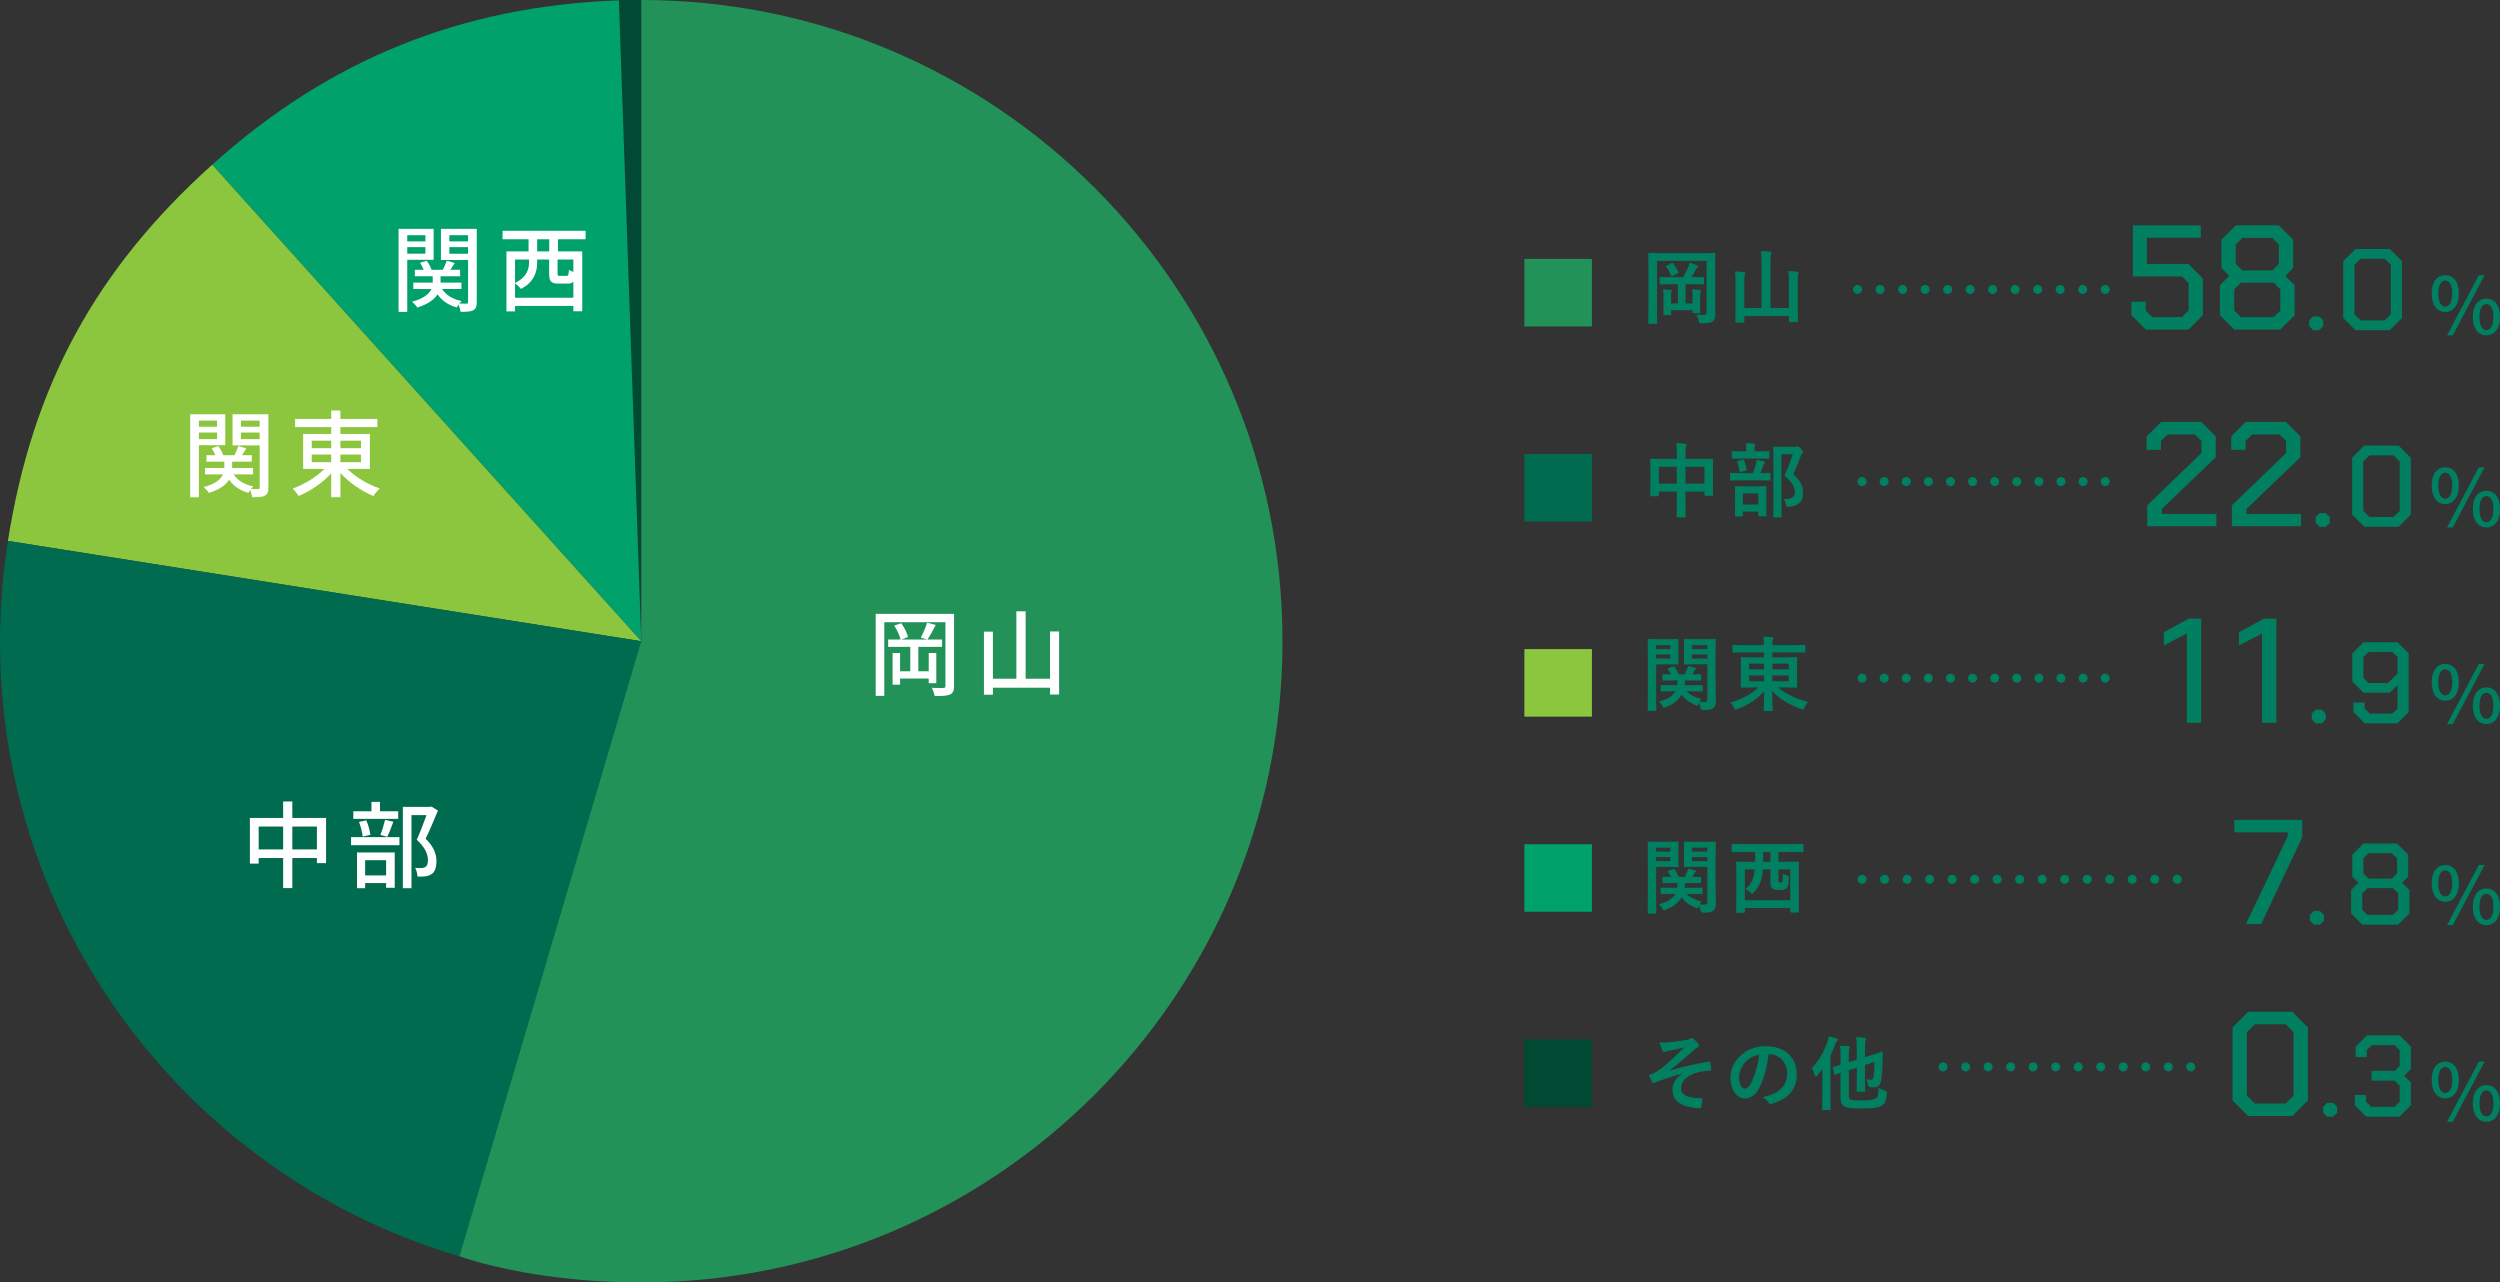 <?xml version="1.0" encoding="UTF-8"?><svg id="_レイヤー_2" xmlns="http://www.w3.org/2000/svg" viewBox="0 0 555.26 284.84"><rect x="0" y="0" width="555.26" height="284.84" fill="#333333" stroke="none"/><defs><style>.cls-1{fill:#008060;}.cls-1,.cls-2,.cls-3,.cls-4,.cls-5,.cls-6,.cls-7{stroke-width:0px;}.cls-2{fill:#00a16b;}.cls-8,.cls-9,.cls-10{fill:none;stroke:#008060;stroke-linecap:round;stroke-linejoin:round;stroke-width:2px;}.cls-3{fill:#8cc63f;}.cls-4{fill:#004932;}.cls-9{stroke-dasharray:0 0 0 5;}.cls-5{fill:#239258;}.cls-6{fill:#006b4f;}.cls-7{fill:#fff;}.cls-10{stroke-dasharray:0 0 0 4.909;}</style></defs><g id="_モーダル"><path class="cls-1" d="M380.941,66.729c0,1.566.055,2.503.036,3.115-.018.666-.144,1.152-.521,1.494-.36.288-.883.468-2.485.468-.54,0-.576-.018-.684-.558-.091-.486-.307-1.026-.522-1.387.666.072,1.242.09,1.692.09s.576-.18.576-.63v-11.379h-11.001v10.515c0,2.106.036,3.169.036,3.277,0,.18-.019.198-.217.198h-1.566c-.18,0-.198-.019-.198-.198,0-.126.036-1.333.036-3.764v-7.778c0-2.448-.036-3.69-.036-3.799,0-.198.019-.216.198-.216.126,0,.721.036,2.413.036h9.669c1.692,0,2.286-.036,2.413-.036.18,0,.197.018.197.216,0,.108-.036,1.404-.036,3.854v6.481ZM371.093,63.128c-1.603,0-2.16.035-2.269.035-.18,0-.198-.018-.198-.197v-1.225c0-.198.019-.216.198-.216.108,0,.666.036,2.269.036h2.719c.45-.757.847-1.566,1.135-2.233.126-.27.216-.558.306-.99.576.162,1.188.378,1.639.595.162.071.252.144.252.252,0,.144-.072.198-.18.288-.126.107-.216.198-.324.414-.234.45-.576,1.116-.918,1.675h.252c1.584,0,2.143-.036,2.25-.036.198,0,.217.018.217.216v1.225c0,.18-.019.197-.217.197-.107,0-.666-.035-2.25-.035h-1.603v4.267h1.548v-1.44c0-.756,0-1.17-.107-1.692.576.019,1.26.054,1.729.108.144.018.233.072.233.18,0,.108-.035.198-.09.288-.072.108-.09.288-.09,1.152v1.963c0,.846.036,1.296.036,1.404,0,.18-.019.198-.198.198h-1.296c-.198,0-.217-.019-.217-.198v-.468h-4.771v.882c0,.198-.018.216-.216.216h-1.296c-.181,0-.198-.018-.198-.216,0-.108.036-.54.036-1.513v-2.286c0-.828-.019-1.188-.108-1.692.559.018,1.242.054,1.711.107.18.019.252.072.252.162,0,.126-.055.216-.108.342-.054.127-.072.343-.072,1.099v1.404h1.513v-4.267h-1.566ZM371.255,58.464c.216-.107.252-.107.378.055.433.558.811,1.188,1.152,1.908.09.18.036.198-.198.324l-1.044.54c-.252.108-.306.09-.378-.09-.288-.685-.666-1.387-1.062-1.927-.126-.162-.09-.18.145-.306l1.008-.505Z"/><path class="cls-1" d="M397.323,62.552c0-1.099-.036-1.639-.126-2.341.702.018,1.404.071,2.017.144.18.036.288.108.288.198,0,.145-.054.234-.108.378-.09.198-.107.504-.107,1.801v5.51c0,1.98.036,2.988.036,3.097,0,.181-.019.198-.198.198h-1.603c-.181,0-.198-.018-.198-.198v-1.134h-9.903v1.242c0,.18-.018.198-.197.198h-1.585c-.198,0-.216-.019-.216-.198,0-.126.036-1.135.036-3.115v-5.726c0-1.08-.019-1.62-.108-2.323.685.019,1.387.055,2.017.145.162.018.288.108.288.198,0,.126-.072.233-.108.36-.09.216-.126.576-.126,1.62v5.798h3.817v-9.903c0-1.278-.036-1.836-.144-2.736.666.018,1.44.054,2.07.126.162.018.271.107.271.198,0,.144-.055.233-.108.378-.072.216-.09.666-.09,1.998v9.939h4.087v-5.852Z"/><path class="cls-1" d="M540.086,65.186c0-2.59,1.208-4.06,3.011-4.06s3.027,1.47,3.027,4.06c0,2.591-1.225,4.096-3.027,4.096s-3.011-1.505-3.011-4.096ZM544.654,65.186c0-1.995-.647-2.87-1.558-2.87-.893,0-1.54.875-1.54,2.87,0,1.979.647,2.905,1.54,2.905.91,0,1.558-.927,1.558-2.905ZM550.552,61.126h1.278l-7.054,13.354h-1.277l7.053-13.354ZM549.222,70.402c0-2.59,1.226-4.061,3.028-4.061,1.785,0,3.01,1.471,3.01,4.061,0,2.591-1.225,4.078-3.01,4.078-1.803,0-3.028-1.487-3.028-4.078ZM553.79,70.402c0-1.995-.647-2.87-1.54-2.87-.91,0-1.54.875-1.54,2.87,0,1.978.63,2.905,1.54,2.905.893,0,1.54-.928,1.54-2.905Z"/><path class="cls-1" d="M473.391,69.999v-2.977h3.175v1.951l1.455,1.455h6.615l1.455-1.455v-6.152l-1.455-1.422h-10.915v-11.345h15.083v2.745h-11.974v5.821h9.195l3.241,3.241v8.137l-3.208,3.208h-9.46l-3.208-3.208Z"/><path class="cls-1" d="M493.05,69.999v-6.648l2.084-2.084-1.753-1.753v-6.251l3.208-3.208h9.525l3.209,3.208v6.251l-1.753,1.753,2.083,2.084v6.648l-3.208,3.208h-10.188l-3.208-3.208ZM504.99,70.429l1.488-1.455v-4.697l-1.488-1.488h-7.276l-1.488,1.488v4.697l1.488,1.455h7.276ZM504.659,60.077l1.488-1.455v-4.333l-1.488-1.455h-6.615l-1.488,1.455v4.333l1.488,1.455h6.615Z"/><path class="cls-1" d="M512.874,72.456v-1.288l.876-.876h1.365l.876.876v1.288l-.876.876h-1.365l-.876-.876Z"/><path class="cls-1" d="M520.449,70.627v-12.624l2.705-2.705h7.626l2.705,2.705v12.624l-2.705,2.705h-7.626l-2.705-2.705ZM529.647,71.168l1.365-1.365v-10.976l-1.365-1.365h-5.358l-1.366,1.365v10.976l1.366,1.365h5.358Z"/><line class="cls-8" x1="412.571" y1="64.292" x2="412.571" y2="64.292"/><line class="cls-9" x1="417.571" y1="64.292" x2="465.071" y2="64.292"/><line class="cls-8" x1="467.571" y1="64.292" x2="467.571" y2="64.292"/><path class="cls-1" d="M372.425,100.726c0-1.008-.035-1.656-.144-2.305.666.019,1.387.055,1.999.126.162.019.306.091.306.217s-.036.252-.09.359c-.09.217-.145.612-.145,1.459v1.351h3.493c1.729,0,2.323-.036,2.449-.036.18,0,.197.018.197.198,0,.107-.035.666-.035,2.232v2.089c0,2.881.035,3.402.035,3.511,0,.18-.018.198-.197.198h-1.531c-.18,0-.197-.019-.197-.198v-.756h-4.214v2.214c0,2.143.036,3.241.036,3.331,0,.181-.018.198-.198.198h-1.603c-.18,0-.197-.018-.197-.198,0-.107.035-1.17.035-3.295v-2.25h-3.979v.828c0,.197-.019.216-.198.216h-1.53c-.181,0-.198-.019-.198-.216,0-.108.036-.648.036-3.529v-1.854c0-1.837-.036-2.413-.036-2.521,0-.181.018-.198.198-.198.126,0,.72.036,2.448.036h3.259v-1.207ZM368.446,107.424h3.979v-3.745h-3.979v3.745ZM374.352,103.679v3.745h4.214v-3.745h-4.214Z"/><path class="cls-1" d="M386.733,106.686c-1.639,0-2.196.036-2.305.036-.162,0-.18-.018-.18-.198v-1.296c0-.181.018-.198.18-.198.108,0,.666.036,2.305.036h2.611c.323-.828.504-1.44.666-2.053.072-.271.107-.522.144-.9.486.09,1.099.216,1.566.36.162.054.271.107.271.233,0,.127-.072.217-.145.289-.107.107-.18.27-.233.414-.162.521-.343,1.025-.612,1.656,1.404,0,1.927-.036,2.034-.036.181,0,.198.018.198.198v1.296c0,.181-.018.198-.198.198-.107,0-.666-.036-2.286-.036h-4.016ZM387.058,101.843c-1.584,0-2.106.035-2.215.035-.18,0-.198-.018-.198-.197v-1.261c0-.198.019-.216.198-.216.108,0,.631.036,2.215.036h.811v-.324c0-.648-.019-1.081-.108-1.495.648.019,1.206.072,1.818.126.181.019.288.091.288.162,0,.126-.054.217-.126.36-.054.126-.072.342-.072.864v.307h.919c1.566,0,2.088-.036,2.196-.036.181,0,.198.018.198.216v1.261c0,.18-.018.197-.198.197-.108,0-.63-.035-2.196-.035h-3.529ZM385.527,114.716c-.181,0-.198-.018-.198-.18,0-.126.036-.576.036-3.043v-1.297c0-1.404-.036-1.89-.036-2.016,0-.181.018-.198.198-.198.126,0,.594.036,1.998.036h2.593c1.404,0,1.891-.036,1.999-.036.198,0,.216.018.216.198,0,.107-.036.611-.036,1.764v1.495c0,2.467.036,2.917.036,3.024,0,.198-.018.216-.216.216h-1.387c-.18,0-.198-.018-.198-.216v-.828h-3.421v.9c0,.162-.018.18-.198.18h-1.386ZM386.68,104.814c-.271.071-.288.036-.324-.181-.108-.666-.271-1.386-.504-1.98-.072-.198-.036-.198.198-.27l.99-.271c.216-.054.27-.036.342.145.216.558.45,1.296.576,1.98.036.197,0,.197-.216.27l-1.062.307ZM387.111,112.052h3.421v-2.467h-3.421v2.467ZM398.545,99.249c.216,0,.378-.018.45-.054.108-.036.18-.054.271-.054.144,0,.288.072.756.54.378.433.433.594.433.738,0,.144-.072.234-.162.324-.127.09-.217.252-.379.666-.521,1.387-1.026,2.61-1.638,3.907,1.836,1.656,2.196,2.736,2.196,4.213,0,1.873-1.062,2.863-3.169,3.062q-.559.054-.648-.54c-.09-.522-.27-.919-.504-1.188,1.692.036,2.503-.414,2.503-1.477,0-1.135-.414-2.017-2.323-3.781.738-1.53,1.314-3.025,1.854-4.718h-2.521v10.083c0,2.413.036,3.674.036,3.764,0,.18-.018.198-.198.198h-1.44c-.198,0-.216-.019-.216-.198,0-.108.036-1.297.036-3.745v-7.778c0-2.467-.036-3.673-.036-3.8,0-.18.018-.197.216-.197.108,0,.595.035,1.603.035h2.881Z"/><path class="cls-1" d="M540.086,107.851c0-2.59,1.208-4.059,3.011-4.059s3.027,1.469,3.027,4.059c0,2.592-1.225,4.096-3.027,4.096s-3.011-1.504-3.011-4.096ZM544.654,107.851c0-1.994-.647-2.869-1.558-2.869-.893,0-1.54.875-1.54,2.869,0,1.979.647,2.906,1.54,2.906.91,0,1.558-.928,1.558-2.906ZM550.552,103.792h1.278l-7.054,13.354h-1.277l7.053-13.354ZM549.222,113.068c0-2.59,1.226-4.061,3.028-4.061,1.785,0,3.01,1.471,3.01,4.061s-1.225,4.078-3.01,4.078c-1.803,0-3.028-1.488-3.028-4.078ZM553.79,113.068c0-1.996-.647-2.871-1.54-2.871-.91,0-1.54.875-1.54,2.871,0,1.977.63,2.904,1.54,2.904.893,0,1.54-.928,1.54-2.904Z"/><path class="cls-1" d="M476.911,112.242l12.039-11.609v-2.678l-1.455-1.455h-6.086l-1.455,1.455v1.951h-3.176v-2.977l3.208-3.209h8.931l3.208,3.209v4.631l-11.973,11.477v1.092h12.105v2.744h-15.347v-4.631Z"/><path class="cls-1" d="M495.708,112.242l12.039-11.609v-2.678l-1.455-1.455h-6.086l-1.455,1.455v1.951h-3.176v-2.977l3.208-3.209h8.931l3.208,3.209v4.631l-11.973,11.477v1.092h12.105v2.744h-15.347v-4.631Z"/><path class="cls-1" d="M514.325,116.122v-1.289l.876-.875h1.365l.876.875v1.289l-.876.875h-1.365l-.876-.875Z"/><path class="cls-1" d="M522.416,114.292v-12.623l2.705-2.705h7.626l2.705,2.705v12.623l-2.705,2.705h-7.626l-2.705-2.705ZM531.613,114.833l1.365-1.365v-10.975l-1.365-1.365h-5.358l-1.366,1.365v10.975l1.366,1.365h5.358Z"/><line class="cls-8" x1="413.571" y1="106.959" x2="413.571" y2="106.959"/><line class="cls-10" x1="418.48" y1="106.959" x2="465.117" y2="106.959"/><line class="cls-8" x1="467.571" y1="106.959" x2="467.571" y2="106.959"/><path class="cls-1" d="M370.805,141.962c1.171,0,1.711-.036,1.818-.036.162,0,.181.018.181.197,0,.108-.036.612-.036,1.657v1.944c0,1.062.036,1.53.036,1.639,0,.198-.019.216-.181.216-.107,0-.647-.036-1.818-.036h-2.971v6.284c0,2.521.036,3.745.036,3.871,0,.18-.019.198-.198.198h-1.513c-.18,0-.198-.019-.198-.198,0-.126.036-1.351.036-3.871v-7.797c0-2.521-.036-3.781-.036-3.907,0-.18.019-.197.198-.197.126,0,.811.036,2.125.036h2.521ZM367.834,143.276v.883h3.169v-.883h-3.169ZM371.003,145.365h-3.169v.9h3.169v-.9ZM371.345,153.539c-1.656,0-2.232.036-2.322.036-.181,0-.198-.019-.198-.198v-1.026c0-.18.018-.198.198-.198.09,0,.666.036,2.322.036h1.152c.036-.306.072-.666.072-1.062h-.9c-1.584,0-2.125.036-2.232.036-.198,0-.216-.018-.216-.198v-1.026c0-.18.018-.198.216-.198.09,0,.54.036,1.692.036-.198-.414-.414-.792-.63-1.098-.126-.162-.09-.234.126-.307l.99-.324c.216-.071.252-.071.36.091.288.432.611,1.008.899,1.638h1.333c.18-.359.324-.702.486-1.08.09-.234.197-.54.233-.756.559.107,1.045.216,1.477.342.162.054.288.126.288.252,0,.072-.054.145-.144.216-.145.108-.234.234-.307.36l-.342.666c1.152,0,1.62-.036,1.71-.036.198,0,.217.019.217.198v1.026c0,.181-.019.198-.217.198-.107,0-.647-.036-2.232-.036h-1.134c-.019.378-.036.721-.091,1.062h1.495c1.639,0,2.215-.036,2.322-.036.181,0,.198.019.198.198v1.026c0,.18-.018.198-.198.198-.107,0-.684-.036-2.322-.036h-1.026c.792.828,1.801,1.296,3.277,1.729-.127.162-.271.36-.415.612.324.036.595.036.973.036.595,0,.756-.162.756-.702v-7.671h-3.024c-1.423,0-1.891.036-1.999.036-.18,0-.197-.018-.197-.216,0-.108.035-.486.035-1.495v-2.214c0-1.009-.035-1.405-.035-1.531,0-.18.018-.197.197-.197.108,0,.576.036,1.999.036h2.683c1.404,0,1.891-.036,2.017-.036.18,0,.198.018.198.197,0,.108-.036.864-.036,2.413v7.437c0,1.26.054,2.7.054,3.583,0,.864-.126,1.278-.504,1.674-.342.307-.828.486-2.16.486q-.685,0-.774-.558c-.072-.378-.162-.738-.307-1.026l-.09.216c-.126.271-.18.378-.306.378-.09,0-.216-.036-.414-.126-1.261-.522-2.269-1.242-3.079-2.322-.666,1.224-1.765,2.124-3.476,2.772-.216.09-.342.126-.432.126-.126,0-.18-.09-.306-.324-.253-.468-.541-.774-.811-1.026,2.017-.521,3.115-1.26,3.637-2.286h-.738ZM375.792,143.276v.883h3.421v-.883h-3.421ZM379.213,146.265v-.9h-3.421v.9h3.421Z"/><path class="cls-1" d="M387.19,144.897c-1.566,0-2.106.036-2.215.036-.18,0-.198-.019-.198-.198v-1.297c0-.18.019-.197.198-.197.108,0,.648.035,2.215.035h4.592c0-.792-.036-1.242-.145-1.872.666.018,1.314.054,1.944.126.181.018.288.108.288.18,0,.162-.054.271-.107.396-.09.198-.108.522-.108,1.17h4.934c1.566,0,2.106-.035,2.215-.035.162,0,.18.018.18.197v1.297c0,.18-.018.198-.18.198-.108,0-.648-.036-2.215-.036h-4.934v1.099h2.791c1.765,0,2.395-.036,2.503-.036.198,0,.216.018.216.216,0,.107-.036.576-.036,1.692v2.971c0,1.116.036,1.585.036,1.692,0,.181-.018.198-.216.198-.108,0-.738-.036-2.503-.036h-1.494c1.746,1.513,4.087,2.557,6.607,3.205-.324.378-.576.774-.774,1.242-.144.343-.197.469-.342.469-.09,0-.216-.055-.414-.126-2.341-.847-4.753-2.143-6.428-4.033.018,2.214.126,3.997.126,4.267,0,.181-.019.198-.198.198h-1.62c-.181,0-.198-.018-.198-.198,0-.27.108-1.998.126-4.195-1.566,1.783-3.637,3.098-5.96,3.962-.198.071-.342.126-.432.126-.145,0-.217-.108-.36-.433-.216-.486-.469-.81-.756-1.134,2.466-.721,4.537-1.765,6.176-3.35h-1.171c-1.765,0-2.395.036-2.503.036-.18,0-.197-.018-.197-.198,0-.126.035-.576.035-1.692v-2.971c0-1.116-.035-1.585-.035-1.692,0-.198.018-.216.197-.216.108,0,.738.036,2.503.036h2.449v-1.099h-4.592ZM391.781,148.66v-1.26h-3.295v1.26h3.295ZM391.781,151.307v-1.278h-3.295v1.278h3.295ZM393.653,147.4v1.26h3.637v-1.26h-3.637ZM397.29,150.029h-3.637v1.278h3.637v-1.278Z"/><path class="cls-1" d="M540.086,151.52c0-2.59,1.208-4.06,3.011-4.06s3.027,1.47,3.027,4.06c0,2.591-1.225,4.096-3.027,4.096s-3.011-1.505-3.011-4.096ZM544.654,151.52c0-1.995-.647-2.87-1.558-2.87-.893,0-1.54.875-1.54,2.87,0,1.979.647,2.905,1.54,2.905.91,0,1.558-.927,1.558-2.905ZM550.552,147.46h1.278l-7.054,13.354h-1.277l7.053-13.354ZM549.222,156.736c0-2.59,1.226-4.061,3.028-4.061,1.785,0,3.01,1.471,3.01,4.061,0,2.591-1.225,4.078-3.01,4.078-1.803,0-3.028-1.487-3.028-4.078ZM553.79,156.736c0-1.995-.647-2.87-1.54-2.87-.91,0-1.54.875-1.54,2.87,0,1.978.63,2.905,1.54,2.905.893,0,1.54-.928,1.54-2.905Z"/><path class="cls-1" d="M485.708,140.696l-5.127,2.646v-2.91l5.557-3.043h2.746v23.152h-3.176v-19.845Z"/><path class="cls-1" d="M502.411,140.696l-5.127,2.646v-2.91l5.557-3.043h2.746v23.152h-3.176v-19.845Z"/><path class="cls-1" d="M513.439,159.789v-1.288l.875-.876h1.365l.877.876v1.288l-.877.876h-1.365l-.875-.876Z"/><path class="cls-1" d="M522.714,158.166v-2.112h2.473v1.313l1.158,1.134h4.998l1.16-1.134v-5.204l-1.701,1.7h-5.848l-2.498-2.499v-6.234l2.498-2.499h7.523l2.498,2.499v13.036l-2.498,2.499h-7.266l-2.498-2.499ZM530.39,151.7l2.113-2.112v-3.658l-1.16-1.134h-5.254l-1.16,1.134v4.638l1.16,1.133h4.301Z"/><path class="cls-1" d="M508.091,185.796v-.926h-11.84v-2.778h15.082v3.869l-9.129,19.283h-3.373l9.26-19.448Z"/><path class="cls-1" d="M513.046,204.494v-1.288l.875-.876h1.365l.877.876v1.288l-.877.876h-1.365l-.875-.876Z"/><path class="cls-1" d="M522.192,202.87v-5.179l1.623-1.623-1.365-1.365v-4.869l2.498-2.499h7.42l2.498,2.499v4.869l-1.365,1.365,1.623,1.623v5.179l-2.498,2.499h-7.936l-2.498-2.499ZM531.493,203.205l1.158-1.134v-3.658l-1.158-1.159h-5.668l-1.16,1.159v3.658l1.16,1.134h5.668ZM531.235,195.142l1.158-1.134v-3.375l-1.158-1.134h-5.154l-1.158,1.134v3.375l1.158,1.134h5.154Z"/><line class="cls-8" x1="413.571" y1="150.626" x2="413.571" y2="150.626"/><line class="cls-10" x1="418.48" y1="150.626" x2="465.117" y2="150.626"/><line class="cls-8" x1="467.571" y1="150.626" x2="467.571" y2="150.626"/><path class="cls-1" d="M370.805,186.962c1.171,0,1.711-.036,1.818-.036.162,0,.181.018.181.197,0,.108-.036.612-.036,1.657v1.944c0,1.062.036,1.53.036,1.639,0,.198-.019.216-.181.216-.107,0-.647-.036-1.818-.036h-2.971v6.284c0,2.521.036,3.745.036,3.871,0,.18-.019.198-.198.198h-1.513c-.18,0-.198-.019-.198-.198,0-.126.036-1.351.036-3.871v-7.797c0-2.521-.036-3.781-.036-3.907,0-.18.019-.197.198-.197.126,0,.811.036,2.125.036h2.521ZM367.834,188.276v.883h3.169v-.883h-3.169ZM371.003,190.365h-3.169v.9h3.169v-.9ZM371.345,198.539c-1.656,0-2.232.036-2.322.036-.181,0-.198-.019-.198-.198v-1.026c0-.18.018-.198.198-.198.09,0,.666.036,2.322.036h1.152c.036-.306.072-.666.072-1.062h-.9c-1.584,0-2.125.036-2.232.036-.198,0-.216-.018-.216-.198v-1.026c0-.18.018-.198.216-.198.09,0,.54.036,1.692.036-.198-.414-.414-.792-.63-1.098-.126-.162-.09-.234.126-.307l.99-.324c.216-.071.252-.071.36.091.288.432.611,1.008.899,1.638h1.333c.18-.359.324-.702.486-1.08.09-.234.197-.54.233-.756.559.107,1.045.216,1.477.342.162.054.288.126.288.252,0,.072-.054.145-.144.216-.145.108-.234.234-.307.36l-.342.666c1.152,0,1.62-.036,1.71-.036.198,0,.217.019.217.198v1.026c0,.181-.019.198-.217.198-.107,0-.647-.036-2.232-.036h-1.134c-.019.378-.036.721-.091,1.062h1.495c1.639,0,2.215-.036,2.322-.036.181,0,.198.019.198.198v1.026c0,.18-.018.198-.198.198-.107,0-.684-.036-2.322-.036h-1.026c.792.828,1.801,1.296,3.277,1.729-.127.162-.271.36-.415.612.324.036.595.036.973.036.595,0,.756-.162.756-.702v-7.671h-3.024c-1.423,0-1.891.036-1.999.036-.18,0-.197-.018-.197-.216,0-.108.035-.486.035-1.495v-2.214c0-1.009-.035-1.405-.035-1.531,0-.18.018-.197.197-.197.108,0,.576.036,1.999.036h2.683c1.404,0,1.891-.036,2.017-.036.18,0,.198.018.198.197,0,.108-.036.864-.036,2.413v7.437c0,1.26.054,2.7.054,3.583,0,.864-.126,1.278-.504,1.674-.342.307-.828.486-2.16.486q-.685,0-.774-.558c-.072-.378-.162-.738-.307-1.026l-.09.216c-.126.271-.18.378-.306.378-.09,0-.216-.036-.414-.126-1.261-.522-2.269-1.242-3.079-2.322-.666,1.224-1.765,2.124-3.476,2.772-.216.09-.342.126-.432.126-.126,0-.18-.09-.306-.324-.253-.468-.541-.774-.811-1.026,2.017-.521,3.115-1.26,3.637-2.286h-.738ZM375.792,188.276v.883h3.421v-.883h-3.421ZM379.213,191.265v-.9h-3.421v.9h3.421Z"/><path class="cls-1" d="M387.052,189.248c-1.584,0-2.143.036-2.25.036-.181,0-.198-.018-.198-.198v-1.458c0-.181.018-.198.198-.198.107,0,.666.036,2.25.036h11.074c1.602,0,2.143-.036,2.25-.036.181,0,.198.018.198.198v1.458c0,.181-.018.198-.198.198-.107,0-.648-.036-2.25-.036h-3.134v2.161h1.891c1.747,0,2.359-.036,2.467-.036.181,0,.198.018.198.198,0,.107-.036.828-.036,3.223v3.079c0,3.78.036,4.501.036,4.609,0,.18-.018.197-.198.197h-1.53c-.18,0-.198-.018-.198-.197v-.811h-10.083v.864c0,.18-.018.198-.198.198h-1.53c-.18,0-.198-.019-.198-.198,0-.126.036-.828.036-4.627v-2.72c0-2.79-.036-3.492-.036-3.618,0-.181.019-.198.198-.198.126,0,.721.036,2.467.036h1.549v-2.161h-2.773ZM387.538,199.944h10.083v-6.842h-2.629v2.214c0,.396-.018.522.055.595.071.072.216.09.396.09.181,0,.324-.018.414-.09.108-.108.126-.396.126-1.873.343.181.541.271.883.396.414.145.468.18.432.937-.054,1.188-.233,1.692-.558,1.963-.342.27-.685.342-1.314.342-.774,0-1.225-.036-1.621-.234-.396-.216-.576-.468-.576-1.387v-2.952h-1.692c-.18,2.232-.702,3.799-2.017,5.113-.18.18-.288.271-.396.271-.108,0-.216-.091-.433-.289-.324-.306-.684-.54-1.062-.72,1.405-1.116,1.927-2.413,2.107-4.375h-2.197v6.842ZM393.228,191.41v-2.161h-1.62v2.161h1.62Z"/><path class="cls-1" d="M540.086,196.185c0-2.59,1.208-4.059,3.011-4.059s3.027,1.469,3.027,4.059c0,2.592-1.225,4.096-3.027,4.096s-3.011-1.504-3.011-4.096ZM544.654,196.185c0-1.994-.647-2.869-1.558-2.869-.893,0-1.54.875-1.54,2.869,0,1.979.647,2.906,1.54,2.906.91,0,1.558-.928,1.558-2.906ZM550.552,192.126h1.278l-7.054,13.354h-1.277l7.053-13.354ZM549.222,201.402c0-2.59,1.226-4.061,3.028-4.061,1.785,0,3.01,1.471,3.01,4.061s-1.225,4.078-3.01,4.078c-1.803,0-3.028-1.488-3.028-4.078ZM553.79,201.402c0-1.996-.647-2.871-1.54-2.871-.91,0-1.54.875-1.54,2.871,0,1.977.63,2.904,1.54,2.904.893,0,1.54-.928,1.54-2.904Z"/><line class="cls-8" x1="413.571" y1="195.293" x2="413.571" y2="195.293"/><line class="cls-9" x1="418.571" y1="195.293" x2="481.071" y2="195.293"/><line class="cls-8" x1="483.571" y1="195.293" x2="483.571" y2="195.293"/><path class="cls-1" d="M373.649,238.461c-2.683.702-4.393,1.351-5.924,1.891-.126.054-.396.198-.521.198-.091,0-.271-.126-.36-.36-.181-.36-.378-.864-.595-1.477.396-.108.559-.162.937-.288.343-.145.937-.468,1.729-1.062,1.549-1.206,3.241-2.827,5.132-4.718-1.099.307-2.07.486-3.205.703-.271.054-.414.071-.685.144-.162.054-.342.18-.504.18s-.306-.161-.432-.396c-.162-.288-.414-.973-.648-1.783.594.055,1.188.072,1.782.036,1.207-.09,2.521-.306,4.105-.54.486-.072.702-.162.954-.306.126-.09.234-.126.342-.126.162,0,.271.09.486.27.271.217.612.559.883.9.144.181.216.342.216.504,0,.181-.108.307-.324.414-.27.162-.504.324-.738.541-1.872,1.656-3.403,2.988-5.455,4.537l.035.054c2.972-.864,5.438-1.44,8.679-1.98.234-.036.307.09.343.288.071.271.162.792.197,1.459.019.18-.09.233-.288.252-1.332.09-2.25.216-3.349.576-2.089.72-3.079,1.998-3.079,3.295,0,1.729,1.891,2.25,4.502,2.25.18,0,.288.091.27.324-.036.45-.18,1.188-.233,1.513-.036.288-.145.396-.396.396-.342,0-.756-.055-1.188-.108-3.385-.342-4.861-1.891-4.861-4.069,0-1.152.72-2.646,2.196-3.475v-.036Z"/><path class="cls-1" d="M392.831,234.14c-.414,3.061-1.171,5.869-2.251,7.76-.774,1.351-1.71,2.071-3.061,2.071-1.585,0-3.188-1.692-3.188-4.628,0-1.729.738-3.385,2.035-4.681,1.512-1.513,3.421-2.305,5.852-2.305,4.321,0,6.86,2.664,6.86,6.247,0,3.35-1.891,5.456-5.546,6.555-.378.107-.54.035-.774-.324-.198-.307-.576-.721-1.261-1.135,3.043-.72,5.438-1.98,5.438-5.384,0-2.143-1.621-4.177-4.033-4.177h-.072ZM387.663,235.886c-.864.973-1.404,2.179-1.404,3.331,0,1.656.666,2.575,1.225,2.575.468,0,.864-.234,1.351-1.099.792-1.458,1.603-4.051,1.908-6.446-1.261.253-2.269.757-3.079,1.639Z"/><path class="cls-1" d="M404.739,239.577c0-.63,0-1.387.018-2.143-.36.504-.738.99-1.135,1.44-.144.162-.252.234-.323.234-.108,0-.181-.091-.234-.307-.162-.594-.396-1.206-.666-1.549,1.584-1.674,2.683-3.583,3.457-5.797.162-.414.252-.847.324-1.314.594.162,1.188.306,1.71.521.198.072.288.145.288.271s-.072.198-.198.324c-.126.107-.216.252-.396.738-.288.828-.648,1.639-1.026,2.431v9.219c0,1.746.036,2.629.036,2.736,0,.162-.019.181-.198.181h-1.494c-.181,0-.198-.019-.198-.181,0-.126.036-.99.036-2.736v-4.069ZM410.627,243.376c0,.559.18.774.558.883.378.107,1.062.144,2.467.144,1.765,0,2.611-.18,3.007-.468.343-.234.559-.828.595-2.305.414.233.864.414,1.422.576q.469.144.433.594c-.126,1.351-.414,2.251-.99,2.665-.774.54-1.981.721-4.646.721-2.106,0-3.007-.072-3.619-.343-.612-.233-1.062-.666-1.062-1.782v-5.762l-1.152.378c-.18.054-.216.036-.252-.144l-.288-1.351c-.036-.181-.036-.198.144-.252.145-.036.576-.145,1.549-.433v-2.16c0-.919-.036-1.531-.108-2.071.595,0,1.261.036,1.819.091.233.035.342.126.342.216,0,.126-.036.198-.108.342-.09.18-.107.378-.107.99v2.017l1.765-.558v-2.431c0-1.188-.036-1.873-.145-2.558.702.019,1.261.055,1.891.126.18.019.288.108.288.198,0,.145-.036.234-.09.378-.09.217-.126.667-.126,1.999v1.729l1.422-.45c1.692-.522,2.197-.738,2.323-.774s.216.072.216.198l-.036,1.639c-.072,2.736-.198,3.997-.396,4.808-.252.936-.756,1.278-1.566,1.278-.27,0-.504-.019-.828-.055q-.378-.035-.468-.576c-.072-.414-.216-.882-.36-1.17.468.09.721.108,1.009.108.306,0,.504-.181.594-.685.145-.864.18-1.639.198-3.277l-2.106.685v3.024c0,1.747.036,2.611.036,2.72,0,.18-.019.197-.198.197h-1.477c-.198,0-.216-.018-.216-.197,0-.108.036-.973.036-2.72v-2.431l-1.765.576v5.672Z"/><path class="cls-1" d="M540.086,239.853c0-2.59,1.208-4.06,3.011-4.06s3.027,1.47,3.027,4.06c0,2.591-1.225,4.096-3.027,4.096s-3.011-1.505-3.011-4.096ZM544.654,239.853c0-1.995-.647-2.87-1.558-2.87-.893,0-1.54.875-1.54,2.87,0,1.979.647,2.905,1.54,2.905.91,0,1.558-.927,1.558-2.905ZM550.552,235.793h1.278l-7.054,13.354h-1.277l7.053-13.354ZM549.222,245.069c0-2.59,1.226-4.061,3.028-4.061,1.785,0,3.01,1.471,3.01,4.061,0,2.591-1.225,4.078-3.01,4.078-1.803,0-3.028-1.487-3.028-4.078ZM553.79,245.069c0-1.995-.647-2.87-1.54-2.87-.91,0-1.54.875-1.54,2.87,0,1.978.63,2.905,1.54,2.905.893,0,1.54-.928,1.54-2.905Z"/><path class="cls-1" d="M495.859,244.402v-16.207l3.474-3.473h9.79l3.473,3.473v16.207l-3.473,3.473h-9.79l-3.474-3.473ZM507.668,245.096l1.753-1.753v-14.09l-1.753-1.753h-6.88l-1.753,1.753v14.09l1.753,1.753h6.88Z"/><path class="cls-1" d="M515.981,247.123v-1.288l.876-.876h1.365l.876.876v1.288l-.876.876h-1.365l-.876-.876Z"/><path class="cls-1" d="M523.041,245.5v-2.293h2.474v1.494l1.134,1.134h5.204l1.133-1.134v-3.581l-1.107-1.107h-5.152v-2.164h5.152l1.107-1.108v-3.478l-1.133-1.134h-5.05l-1.134,1.134v1.494h-2.474v-2.293l2.499-2.499h7.266l2.499,2.499v4.998l-1.494,1.469,1.494,1.494v5.075l-2.499,2.499h-7.42l-2.499-2.499Z"/><line class="cls-8" x1="431.571" y1="236.959" x2="431.571" y2="236.959"/><line class="cls-9" x1="436.571" y1="236.959" x2="484.071" y2="236.959"/><line class="cls-8" x1="486.571" y1="236.959" x2="486.571" y2="236.959"/><rect class="cls-5" x="338.571" y="57.502" width="15" height="15"/><rect class="cls-6" x="338.571" y="100.836" width="15" height="15"/><rect class="cls-3" x="338.571" y="144.169" width="15" height="15"/><rect class="cls-2" x="338.571" y="187.502" width="15" height="15"/><rect class="cls-4" x="338.571" y="230.836" width="15" height="15"/><path class="cls-4" d="M142.426,142.42L137.455.087c.943-.033,4.027-.087,4.97-.087v142.42Z"/><path class="cls-2" d="M142.426,142.42L47.128,36.581C73.081,13.213,102.553,1.306,137.455.087l4.97,142.333Z"/><path class="cls-3" d="M142.426,142.42L1.759,120.14c5.463-34.493,19.416-60.191,45.369-83.559l95.297,105.839Z"/><path class="cls-6" d="M142.426,142.42l-9.935,142.073C54.026,279.006-5.134,210.95.353,132.485c.263-3.766.816-8.616,1.407-12.345l140.666,22.279Z"/><path class="cls-5" d="M142.426,142.42V0c78.656,0,142.42,63.764,142.42,142.42s-63.764,142.42-142.42,142.42c-17.396,0-31.984-2.925-40.373-5.822l40.373-136.598Z"/><path class="cls-7" d="M211.898,152.346c0,1.049-.23,1.596-.902,1.91-.672.294-1.701.336-3.381.336-.104-.504-.398-1.344-.65-1.826,1.113.062,2.226.062,2.562.041.336-.021.462-.125.462-.482v-14.131h-13.584v16.356h-1.911v-18.204h17.405v16ZM206.272,151.737v-1.029h-6.361v1.365h-1.658v-7.033h1.658v4.052h2.268v-5.417h-4.913v-1.638h2.751c-.189-.86-.777-2.163-1.407-3.087l1.554-.524c.693.924,1.322,2.204,1.512,3.065l-1.47.546h5.711l-1.407-.42c.483-.903,1.113-2.331,1.407-3.317l1.911.504c-.609,1.154-1.26,2.414-1.827,3.233h3.233v1.638h-5.27v5.417h2.309v-4.052h1.68v6.697h-1.68Z"/><path class="cls-7" d="M235.231,140.252v14.004h-2.016v-1.512h-12.682v1.554h-1.995v-14.005h1.995v10.457h5.207v-14.971h2.057v14.971h5.418v-10.498h2.016Z"/><path class="cls-7" d="M72.422,181.67v10.036h-2.037v-1.134h-5.459v6.677h-2.037v-6.677h-5.438v1.238h-1.953v-10.141h7.391v-3.653h2.037v3.653h7.496ZM62.889,188.662v-5.082h-5.438v5.082h5.438ZM70.385,188.662v-5.082h-5.459v5.082h5.459Z"/><path class="cls-7" d="M77.969,185.932h10.75v1.785h-10.75v-1.785ZM88.445,181.88h-9.973v-1.7h4.031v-2.079h1.889v2.079h4.053v1.7ZM79.291,189.334h8.377v7.852h-1.91v-1.049h-4.661v1.133h-1.806v-7.936ZM80.551,185.807c-.084-.883-.42-2.247-.818-3.255l1.616-.356c.462.986.798,2.352.924,3.212l-1.722.399ZM81.097,191.055v3.381h4.661v-3.381h-4.661ZM84.477,185.45c.379-.902.819-2.373,1.051-3.359l1.848.42c-.463,1.176-.924,2.478-1.344,3.338l-1.555-.398ZM97.264,180.033c-.818,1.995-1.826,4.409-2.729,6.235,1.932,1.911,2.394,3.549,2.394,4.977,0,1.406-.314,2.394-1.07,2.897-.399.272-.861.42-1.407.504-.483.063-1.134.042-1.722.042-.021-.566-.21-1.386-.525-1.932.547.042,1.051.062,1.428.042.336-.021.609-.084.84-.231.42-.252.567-.797.567-1.553,0-1.219-.546-2.751-2.478-4.494.756-1.637,1.574-3.842,2.162-5.479h-3.338v16.229h-1.91v-18.057h6.025l.314-.084,1.449.903Z"/><path class="cls-7" d="M44.173,98.88v11.568h-1.932v-18.434h7.79v6.865h-5.858ZM44.173,93.421v1.365h4.031v-1.365h-4.031ZM48.204,97.515v-1.448h-4.031v1.448h4.031ZM59.606,108.244c0,.987-.168,1.532-.798,1.848-.566.315-1.49.336-2.793.336-.062-.42-.252-1.092-.44-1.596-.168.231-.294.44-.399.63-1.91-.525-3.338-1.533-4.283-2.918-.672,1.092-1.994,2.141-4.492,2.939-.231-.379-.756-.967-1.155-1.303,2.688-.713,3.821-1.784,4.283-2.812h-4.011v-1.428h4.305v-1.407h-3.969v-1.428h1.975c-.189-.504-.504-1.092-.819-1.554l1.491-.462c.461.63.902,1.428,1.07,2.016h2.498c.315-.63.693-1.448.883-2.036l1.764.524c-.315.524-.672,1.05-.987,1.512h2.184v1.428h-4.347v1.407h4.641v1.428h-4.305c.861,1.322,2.352,2.268,4.347,2.666-.168.146-.336.357-.504.566.692.021,1.364.021,1.596.021.252,0,.336-.105.336-.378v-9.322h-6.026v-6.907h7.958v16.229ZM53.517,93.421v1.365h4.157v-1.365h-4.157ZM57.674,97.536v-1.47h-4.157v1.47h4.157Z"/><path class="cls-7" d="M77.134,104.15c1.848,1.827,4.64,3.486,7.223,4.347-.483.399-1.092,1.176-1.407,1.68-2.583-1.05-5.375-2.96-7.349-5.123v5.375h-2.037v-5.291c-1.952,2.12-4.66,3.968-7.223,5.019-.314-.504-.902-1.239-1.344-1.639,2.52-.902,5.25-2.54,7.055-4.367h-4.724v-7.768h6.235v-1.533h-8.02v-1.806h8.02v-1.868h2.037v1.868h8.209v1.806h-8.209v1.533h6.551v7.768h-5.018ZM69.239,99.552h4.324v-1.68h-4.324v1.68ZM69.239,102.66h4.324v-1.701h-4.324v1.701ZM75.601,97.872v1.68h4.577v-1.68h-4.577ZM80.178,100.958h-4.577v1.701h4.577v-1.701Z"/><path class="cls-7" d="M90.454,57.705v11.568h-1.932v-18.434h7.79v6.865h-5.858ZM90.454,52.246v1.365h4.031v-1.365h-4.031ZM94.485,56.34v-1.448h-4.031v1.448h4.031ZM105.887,67.07c0,.987-.168,1.532-.798,1.848-.566.315-1.49.336-2.793.336-.062-.42-.252-1.092-.44-1.596-.168.231-.294.44-.399.63-1.91-.525-3.338-1.533-4.283-2.918-.672,1.092-1.994,2.141-4.492,2.939-.231-.379-.756-.967-1.155-1.303,2.688-.713,3.821-1.784,4.283-2.812h-4.011v-1.428h4.305v-1.407h-3.969v-1.428h1.975c-.189-.504-.504-1.092-.819-1.554l1.491-.462c.461.63.902,1.428,1.07,2.016h2.498c.315-.63.693-1.448.883-2.036l1.764.524c-.315.524-.672,1.05-.987,1.512h2.184v1.428h-4.347v1.407h4.641v1.428h-4.305c.861,1.322,2.352,2.268,4.347,2.666-.168.146-.336.357-.504.566.692.021,1.364.021,1.596.021.252,0,.336-.105.336-.378v-9.322h-6.026v-6.907h7.958v16.229ZM99.798,52.246v1.365h4.157v-1.365h-4.157ZM103.955,56.362v-1.47h-4.157v1.47h4.157Z"/><path class="cls-7" d="M123.925,53.149v2.688h5.396v13.291h-1.975v-1.176h-12.954v1.218h-1.911v-13.333h4.914v-2.688h-5.774v-1.889h18.435v1.889h-6.131ZM127.347,66.125v-3.549c-.314.314-.734.42-1.322.42h-1.932c-1.742,0-2.121-.504-2.121-2.246v-3.107h-2.666v.672c0,1.994-.65,4.367-3.611,5.857-.23-.336-.882-.945-1.302-1.218v3.171h12.954ZM114.393,57.643v5.207c2.646-1.303,3.107-3.087,3.107-4.599v-.608h-3.107ZM121.993,53.149h-2.688v2.688h2.688v-2.688ZM127.347,57.643h-3.506v3.107c0,.482.062.524.546.524h1.407c.42,0,.504-.168.566-1.364.21.168.609.356.986.482v-2.75Z"/></g></svg>